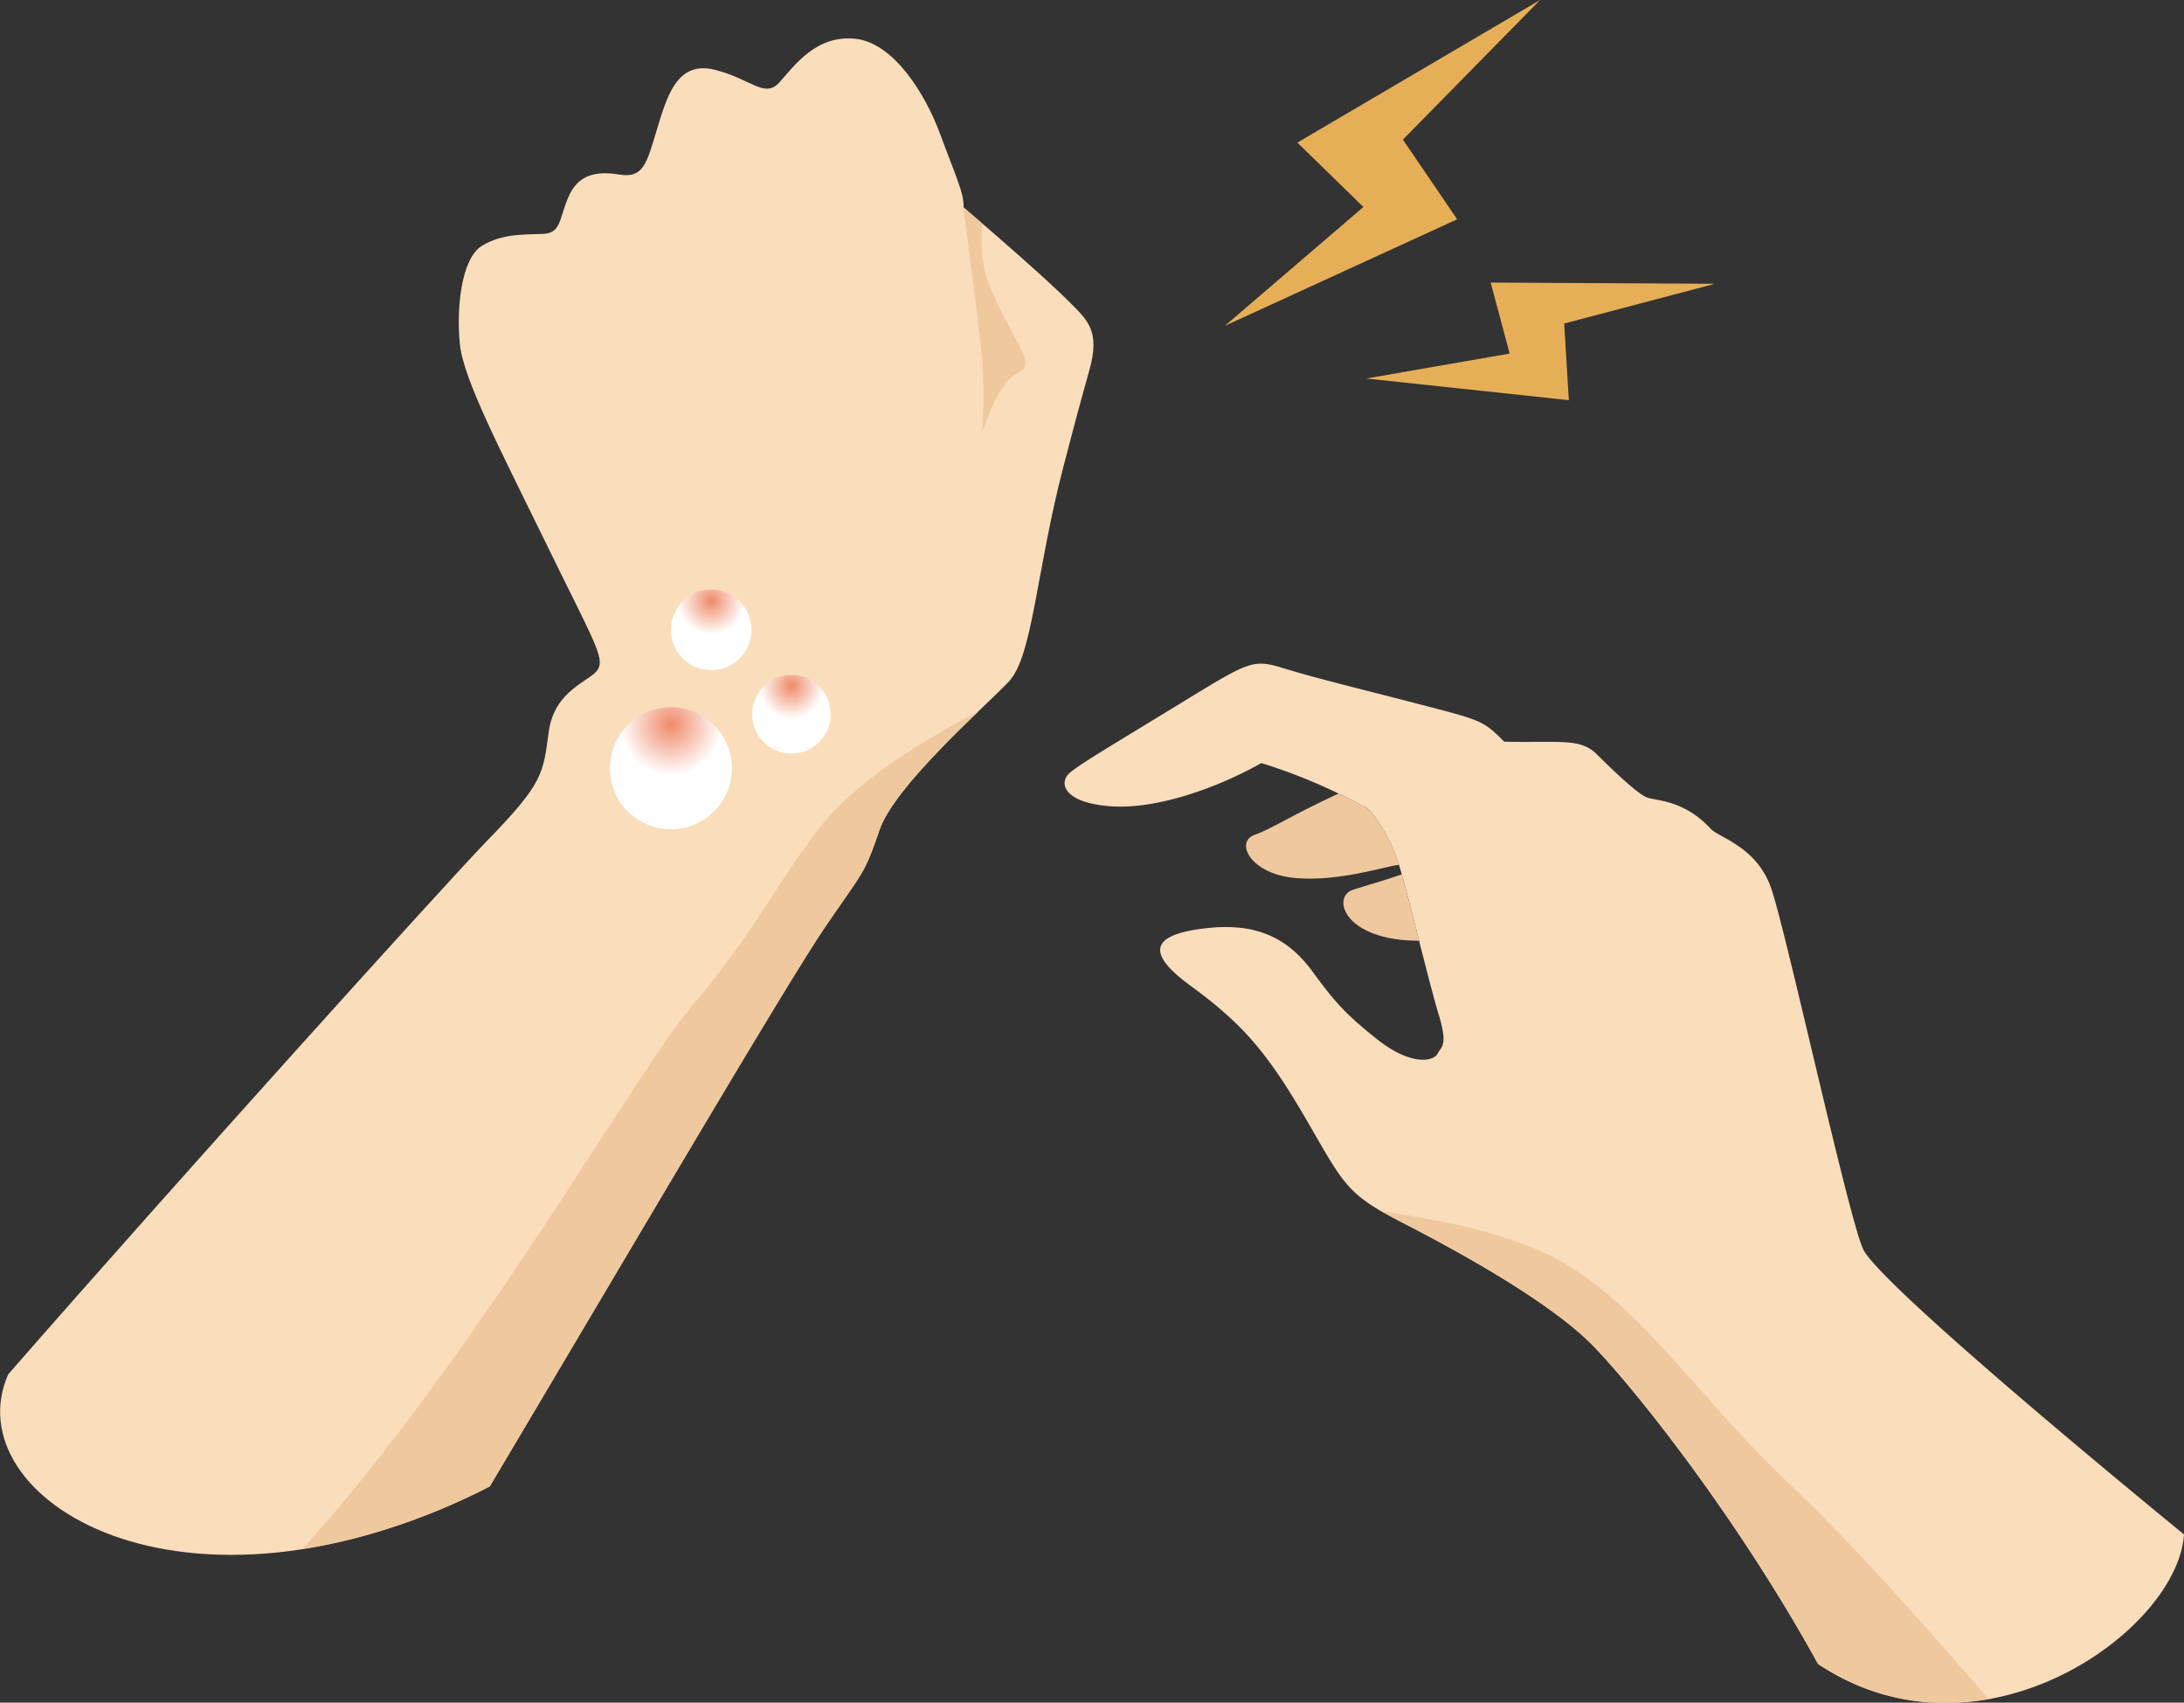 <svg xmlns="http://www.w3.org/2000/svg" xmlns:xlink="http://www.w3.org/1999/xlink" width="433.53" height="337.91" viewBox="0 0 433.53 337.91"><rect x="0" y="0" width="433.53" height="337.91" fill="#333333" stroke="none"/><defs><style>.cls-1{isolation:isolate;}.cls-2{fill:#e6af57;}.cls-3{fill:#faddbb;}.cls-4,.cls-5,.cls-6{mix-blend-mode:multiply;}.cls-4{fill:url(#名称未設定グラデーション_22);}.cls-5{fill:url(#名称未設定グラデーション_22-2);}.cls-6{fill:url(#名称未設定グラデーション_22-3);}.cls-7{fill:#f0c89e;}</style><radialGradient id="名称未設定グラデーション_22" cx="133.18" cy="143.77" r="10.08" gradientUnits="userSpaceOnUse"><stop offset="0" stop-color="#ef8a69"/><stop offset="1" stop-color="#fff"/></radialGradient><radialGradient id="名称未設定グラデーション_22-2" cx="157.11" cy="136.15" r="6.49" xlink:href="#名称未設定グラデーション_22"/><radialGradient id="名称未設定グラデーション_22-3" cx="141.17" cy="119.27" r="6.66" xlink:href="#名称未設定グラデーション_22"/></defs><g class="cls-1"><g id="レイヤー_2" data-name="レイヤー 2"><g id="レイヤー_1-2" data-name="レイヤー 1"><polygon class="cls-2" points="305.71 0 257.53 28.3 270.64 41.08 243.13 64.67 289.25 43.52 278.48 27.71 305.71 0"/><polygon class="cls-2" points="340.42 56.32 295.9 56.08 299.67 70.17 271.22 75.12 311.42 79.42 310.49 64.21 340.42 56.32"/><path class="cls-3" d="M97.22,295c30.49-51.33,59.05-100,66.67-111.17s7.62-10.16,10.67-19.06,20.84-24.39,25.67-29.48,5.44-22,10.93-42.94c1.46-5.57,2.82-10.85,5.05-18.76s-.21-9.94-4.06-13.79S200,48.64,191.26,41.13c.2-2.63-1.83-6.89-4.67-14.6S177.46,8.47,169.75,7.69s-12,5.25-15,8.62-5.68-.74-13-2.49-9.33,5.2-11.36,11.9-2.64,9.73-7.51,8.92-8.31.2-10.14,4.67-1.42,6.89-4.87,7.1-8-.19-12.18,2.36-5.11,12.54-4.41,19.51S99.19,89,108.47,108s11.61,22.52,10.22,24.85-8.59,3.94-9.75,12.3-.93,10.11-12.31,21.77c-7.37,7.56-61.09,67-95,105.83C-9.19,297.27,36,326.15,97.22,295Z"/><circle class="cls-4" cx="133.18" cy="152.47" r="12.11"/><circle class="cls-5" cx="157.11" cy="141.76" r="7.8"/><circle class="cls-6" cx="141.17" cy="125.01" r="8"/><path class="cls-7" d="M195,85.33c-.31,1.88,1.88-6,4.71-9.41s6-1.26,1.88-8.79-6-11.42-6.59-16.06a36.19,36.19,0,0,1,0-6.67l-3.79-3.27s3.46,25.69,3.77,30.71A92,92,0,0,1,195,85.33Z"/><path class="cls-7" d="M162.49,164.55c-9.79,12.92-12.08,19.58-25.82,36-11,13.12-41.91,68.35-76.61,106.87A124.75,124.75,0,0,0,97.22,295c30.49-51.33,59.05-100,66.67-111.17s7.63-10.16,10.67-19.06c2.24-6.53,12.42-16.61,19.59-23.53C182.17,147.51,169.24,155.64,162.49,164.55Z"/><path class="cls-7" d="M278.26,173.52c.92,3.26,2.17,8.21,3.43,13.18-14.94,0-17.45-8.71-13.11-10.12C271.5,175.63,275.14,174.65,278.26,173.52Z"/><path class="cls-7" d="M277.7,171.63c-2.6.26-11.78,3.35-20.39,2.64-9.22-.75-12.11-7.17-8.38-8.53s7.32-3.88,16.77-8.25h0c2.85,1.38,4.65,2.39,5.2,2.6C272.16,160.55,275.91,165.91,277.7,171.63Z"/><path class="cls-3" d="M281.69,186.7c-1.26-5-2.51-9.92-3.43-13.18-.21-.72-.4-1.35-.56-1.89-1.79-5.72-5.54-11.08-6.79-11.54-.55-.21-2.35-1.22-5.2-2.6h0a109.42,109.42,0,0,0-15.33-6.05c-8.21,4.65-20.54,9.29-30,8.57s-10.36-4.82-7.86-6.78,6.78-4.47,21.26-13.31,14.81-9.2,21.24-7.23,13.94,3.75,26.44,7,12.86,3.21,17.14,7.51c11.49.22,15.12-.76,18.47,2.59s7.82,7.54,9.64,8.38,7.38.38,12.84,6.28c1.67,1.83,9.07,3.49,12,11.74s15.78,67.39,18.43,72c5,8.63,63.55,56.33,63.55,56.33-1.26,19.34-40.57,47.16-72.65,25.72-15.92-28.9-36-54.15-44.46-62.94s-26.91-18.93-38.16-24.7-11.54-7.69-19.22-20.86S246.41,203,236.25,195.58s-6.16-10.33,3.31-11.38c10.29-1.14,16.35,2.29,21,8.65s6.86,8.65,12.61,13.25c7.05,5.66,11.48,4.46,12.2,3s2.14-1.44.18-7.86C284.61,198.15,283.15,192.42,281.69,186.7Z"/><path class="cls-7" d="M355.25,294.53c-19.53-18.36-31.64-39.07-50.79-46.81-9.45-3.82-19.41-5.71-30.15-7.33,1.15.66,2.44,1.36,3.95,2.13,11.25,5.77,29.65,15.92,38.16,24.7s28.54,34,44.46,62.94a45.44,45.44,0,0,0,33.83,7C383.85,324.55,367.33,305.88,355.25,294.53Z"/></g></g></g></svg>
